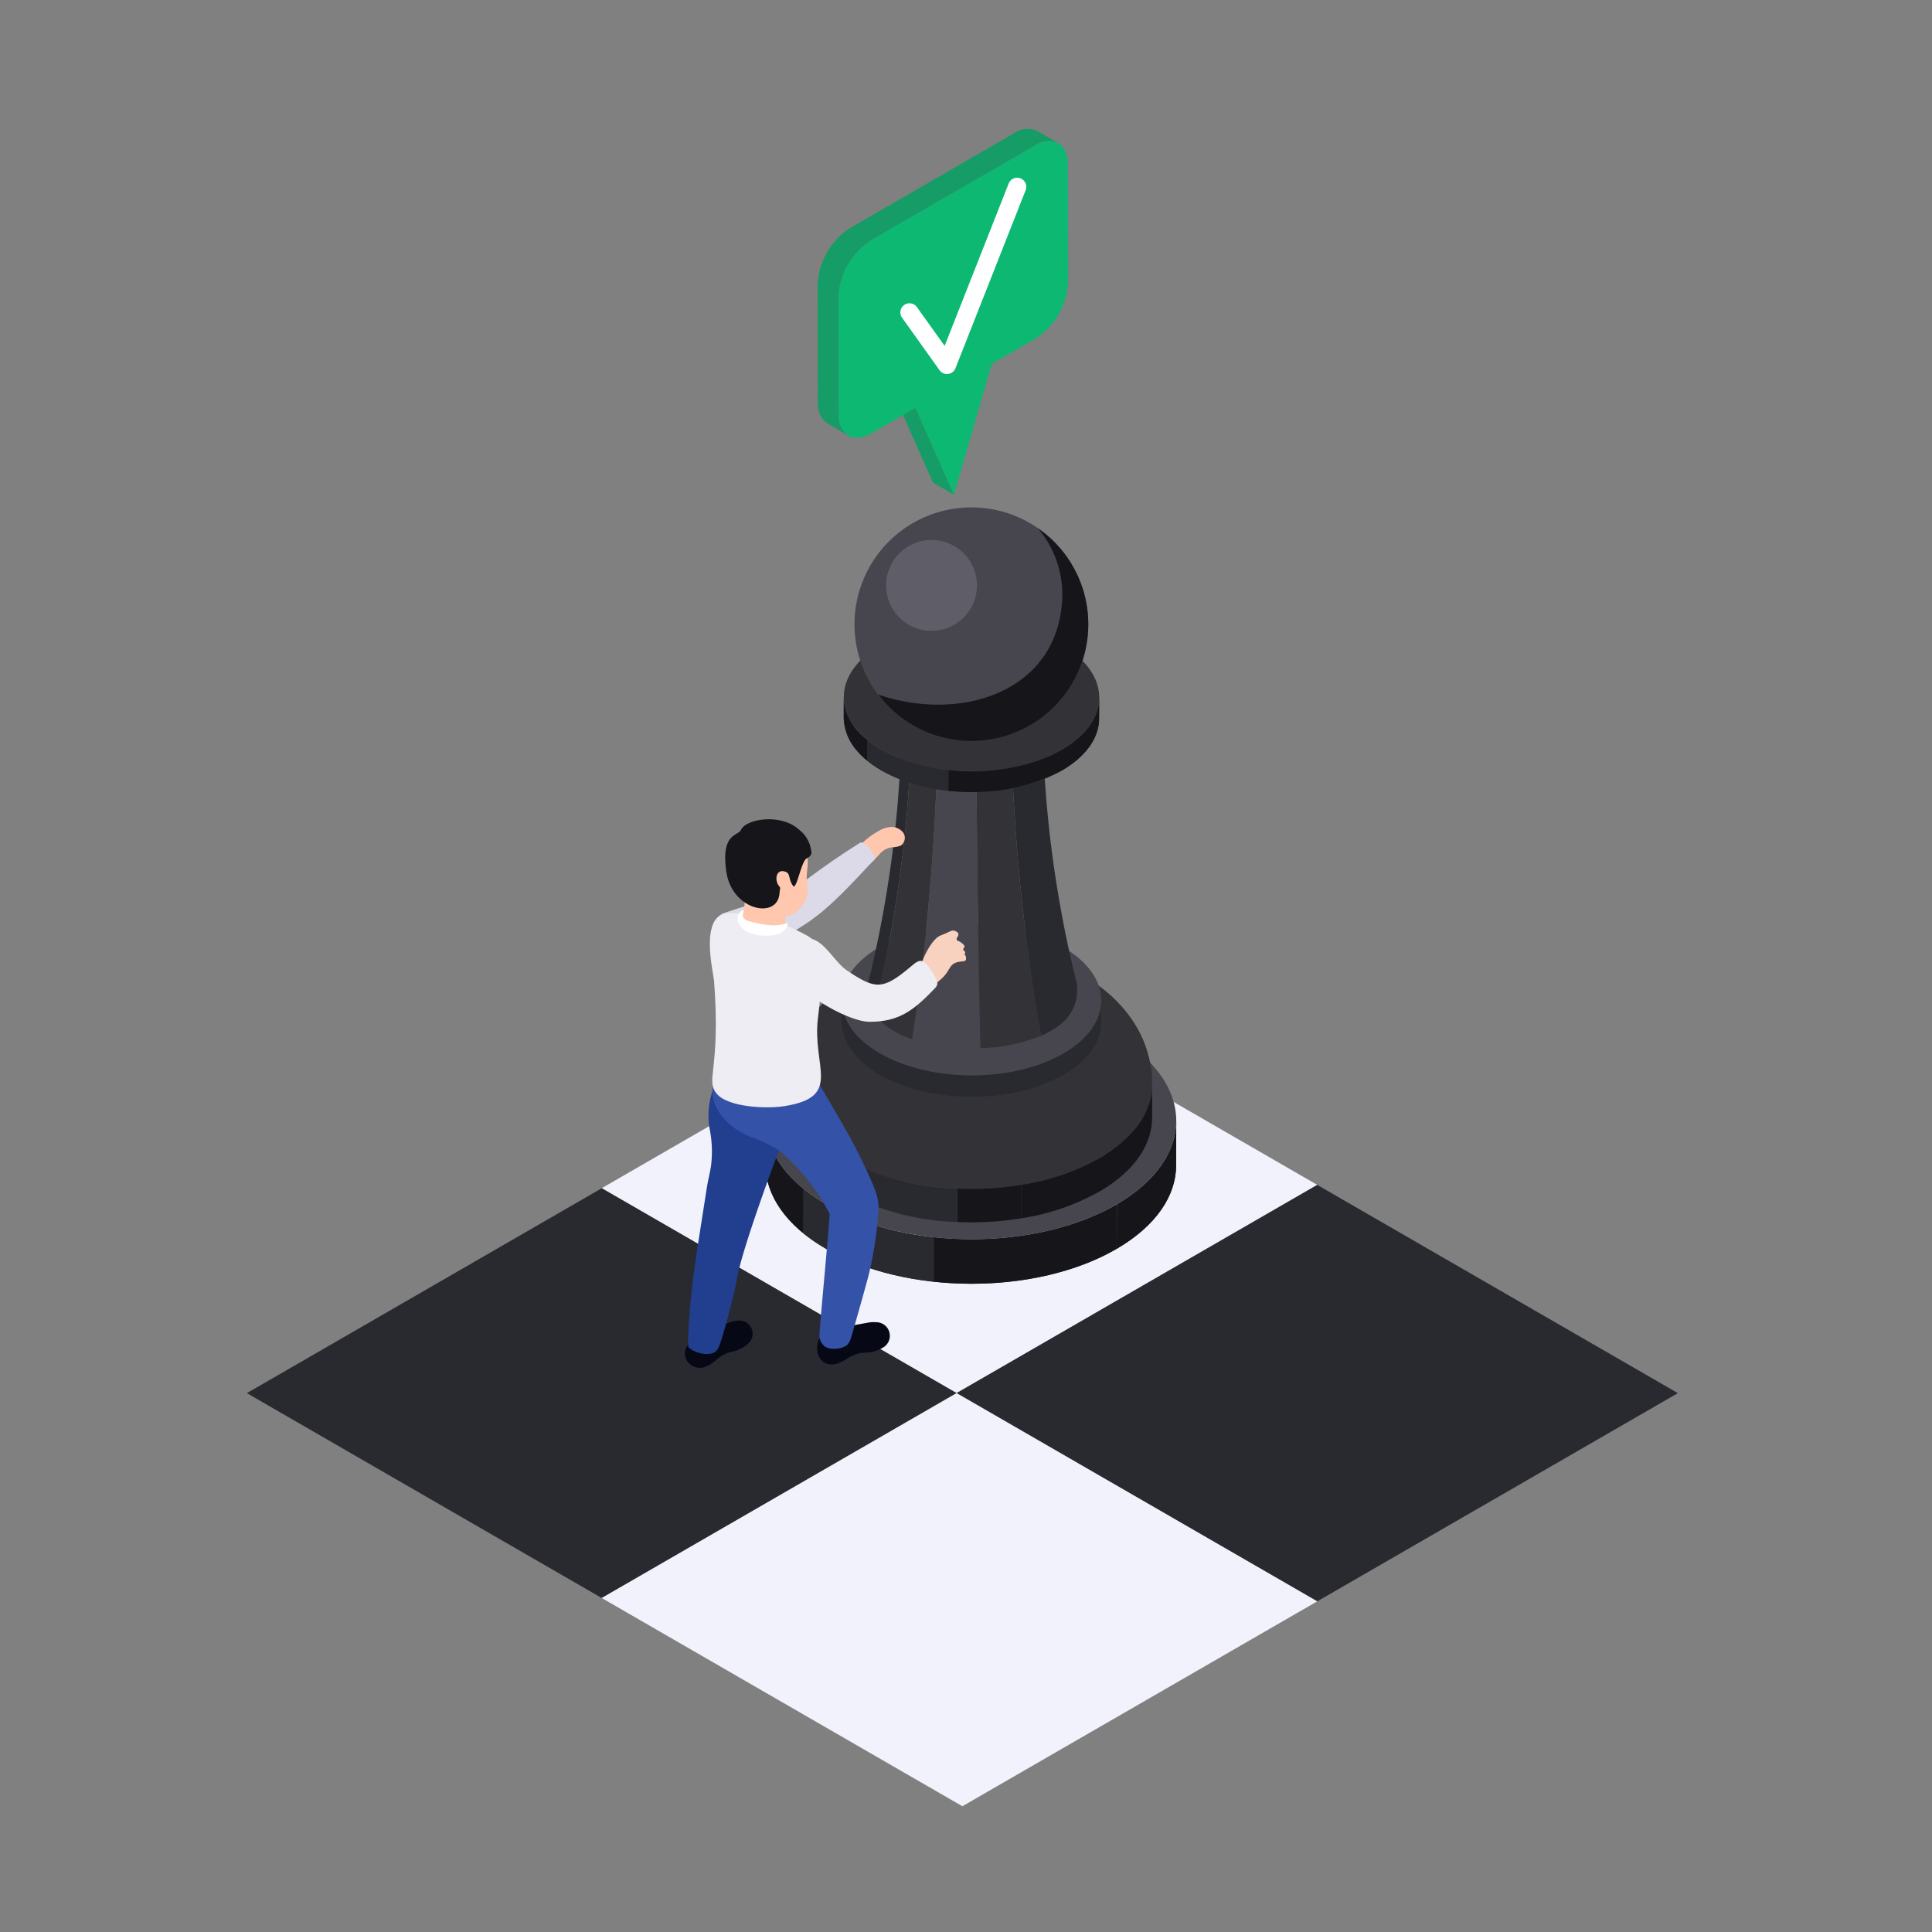 <svg xmlns="http://www.w3.org/2000/svg" xmlns:xlink="http://www.w3.org/1999/xlink" width="180" height="180" viewBox="0 0 180 180">
  <rect x="0" y="0" width="180" height="180" fill="#808080" stroke="none"/>
  <defs>
    <clipPath id="clip-path">
      <rect id="사각형_4922" data-name="사각형 4922" width="133.329" height="156.284" fill="none"/>
    </clipPath>
    <clipPath id="clip-path-2">
      <path id="패스_16000" data-name="패스 16000" d="M48.323,96.471c-.008,2.854,1.875,5.711,5.648,7.889,7.5,4.328,19.6,4.328,27.052,0,3.7-2.148,5.546-4.96,5.554-7.776l.012-4.142c-.008,2.816-1.859,5.627-5.555,7.776-7.447,4.327-19.555,4.327-27.051,0-3.773-2.178-5.657-5.037-5.648-7.89Z" fill="none"/>
    </clipPath>
    <clipPath id="clip-path-4">
      <path id="패스_16011" data-name="패스 16011" d="M55.417,83.141c0,1.8,1.185,3.611,3.567,4.986,4.74,2.736,12.395,2.733,17.1,0,2.34-1.359,3.511-3.137,3.515-4.918l.006-1.983c0,1.781-1.176,3.558-3.515,4.917-4.7,2.734-12.358,2.736-17.1,0-2.383-1.375-3.573-3.182-3.567-4.986Z" fill="none"/>
    </clipPath>
    <clipPath id="clip-path-6">
      <path id="패스_16022" data-name="패스 16022" d="M55.61,54.875c-.005,1.775,1.166,3.554,3.51,4.906,4.664,2.693,12.2,2.691,16.826,0,2.3-1.337,3.453-3.087,3.458-4.838l.006-1.953c-.005,1.752-1.157,3.5-3.459,4.839-4.628,2.69-12.162,2.693-16.825,0-2.345-1.353-3.516-3.131-3.511-4.906Z" fill="none"/>
    </clipPath>
  </defs>
  <g id="그룹_4498" data-name="그룹 4498" transform="translate(-2310 2422)">
    <rect id="사각형_4920" data-name="사각형 4920" width="180" height="180" transform="translate(2310 -2422)" fill="none"/>
    <g id="그룹_4022" data-name="그룹 4022" transform="translate(2333 -2410)">
      <path id="패스_15990" data-name="패스 15990" d="M99.726,98.393,66.664,79.3l-33.6,19.4,33.061,19.089Z" fill="#f2f2fc"/>
      <path id="패스_15991" data-name="패스 15991" d="M66.123,117.795l33.6,19.4,33.6-19.4-33.6-19.4Z" fill="#292930"/>
      <path id="패스_15992" data-name="패스 15992" d="M0,117.795l33.062,19.088,33.061-19.088L33.062,98.706Z" fill="#292930"/>
      <path id="패스_15993" data-name="패스 15993" d="M33.062,136.883l33.6,19.4,33.062-19.089-33.6-19.4Z" fill="#f2f2fc"/>
      <g id="그룹_4009" data-name="그룹 4009">
        <g id="그룹_4008" data-name="그룹 4008" clip-path="url(#clip-path)">
          <path id="패스_15994" data-name="패스 15994" d="M86.589,92.441l-.012,4.143c-.008,2.816-1.859,5.628-5.555,7.776-7.447,4.328-19.555,4.328-27.051,0-3.772-2.178-5.656-5.036-5.648-7.889l.011-4.143c-.008,2.853,1.876,5.711,5.648,7.889,7.5,4.328,19.6,4.328,27.052,0,3.7-2.148,5.547-4.96,5.555-7.776" fill="#292930"/>
        </g>
      </g>
      <g id="그룹_4011" data-name="그룹 4011">
        <g id="그룹_4010" data-name="그룹 4010" clip-path="url(#clip-path-2)">
          <path id="패스_15995" data-name="패스 15995" d="M81.034,100.217c3.7-2.148,5.547-4.96,5.555-7.776Z" fill="#292930"/>
          <path id="패스_15996" data-name="패스 15996" d="M81.022,104.36c-4.617,2.683-11.025,3.7-17.015,3.059l.012-4.143c5.99.644,12.4-.376,17.015-3.059Z" fill="#15151a"/>
          <path id="패스_15997" data-name="패스 15997" d="M86.589,92.441l-.012,4.143c-.008,2.816-1.859,5.628-5.555,7.776l.144-6.035Z" fill="#15151a"/>
          <path id="패스_15998" data-name="패스 15998" d="M64.019,103.276l-.012,4.143a25.788,25.788,0,0,1-10.036-3.059,15.939,15.939,0,0,1-2.153-1.477l.011-4.144a15.955,15.955,0,0,0,2.154,1.478,25.8,25.8,0,0,0,10.036,3.059" fill="#292930"/>
          <path id="패스_15999" data-name="패스 15999" d="M51.829,98.74l-.012,4.143c-2.335-1.917-3.5-4.166-3.5-6.412l.012-4.143c-.006,2.246,1.159,4.495,3.495,6.412" fill="#15151a"/>
        </g>
      </g>
      <g id="그룹_4013" data-name="그룹 4013">
        <g id="그룹_4012" data-name="그룹 4012" clip-path="url(#clip-path)">
          <path id="패스_16001" data-name="패스 16001" d="M80.94,84.551c7.5,4.328,7.535,11.341.094,15.666s-19.556,4.328-27.052,0-7.535-11.341-.088-15.669,19.55-4.325,27.046,0" fill="#47464e"/>
          <path id="패스_16002" data-name="패스 16002" d="M50.629,87.895a11.532,11.532,0,0,1,3.121-6.518,15.756,15.756,0,0,1,6.432-3.95,23.408,23.408,0,0,1,13.346-.359c4.759,1.274,9.432,4.586,10.556,9.63a7.634,7.634,0,0,1-.184,4.557,9.493,9.493,0,0,1-3.695,4.17,21.969,21.969,0,0,1-10.4,3.25,27.1,27.1,0,0,1-11.1-1.34c-3.26-1.153-7.005-3.318-7.944-6.909a7.738,7.738,0,0,1-.136-2.531" fill="#333337"/>
          <path id="패스_16003" data-name="패스 16003" d="M84.339,92.15l.008-3.117c-.007,2.43-1.567,4.86-4.7,6.746a21.4,21.4,0,0,1-7.51,2.614l-.009,3.117a21.409,21.409,0,0,0,7.51-2.614c3.134-1.887,4.694-4.316,4.7-6.746" fill="#15151a"/>
          <path id="패스_16004" data-name="패스 16004" d="M72.128,101.51l.008-3.117a28.78,28.78,0,0,1-5.946.342l-.009,3.117a28.866,28.866,0,0,0,5.947-.342" fill="#15151a"/>
          <path id="패스_16005" data-name="패스 16005" d="M66.181,101.852l.009-3.117A23.978,23.978,0,0,1,55.769,96.02a11.045,11.045,0,0,1-4.34-3.987L51.42,95.15a11.042,11.042,0,0,0,4.341,3.987,23.97,23.97,0,0,0,10.42,2.715" fill="#292930"/>
          <path id="패스_16006" data-name="패스 16006" d="M51.42,95.15l.009-3.117a6.183,6.183,0,0,1-.856-3.1l-.009,3.117a6.193,6.193,0,0,0,.856,3.1" fill="#15151a"/>
          <path id="패스_16007" data-name="패스 16007" d="M79.6,81.226,79.6,83.21c0,1.78-1.175,3.558-3.514,4.917-4.7,2.733-12.359,2.736-17.1,0-2.382-1.375-3.571-3.182-3.566-4.986l.005-1.984c-.005,1.8,1.185,3.611,3.567,4.986,4.739,2.736,12.394,2.733,17.1,0,2.339-1.359,3.51-3.136,3.515-4.917" fill="#292930"/>
        </g>
      </g>
      <g id="그룹_4015" data-name="그룹 4015">
        <g id="그룹_4014" data-name="그룹 4014" clip-path="url(#clip-path-4)">
          <path id="패스_16008" data-name="패스 16008" d="M79.6,81.226,79.6,83.21c0,1.78-1.175,3.558-3.514,4.917A18.306,18.306,0,0,1,65.326,90.06l.006-1.984a18.3,18.3,0,0,0,10.755-1.933c2.339-1.359,3.51-3.136,3.515-4.917" fill="#292930"/>
          <path id="패스_16009" data-name="패스 16009" d="M65.332,88.076l-.006,1.984a16.317,16.317,0,0,1-6.341-1.933,10.07,10.07,0,0,1-1.359-.932l.006-1.984a10.029,10.029,0,0,0,1.358.932,16.289,16.289,0,0,0,6.342,1.933" fill="#292930"/>
          <path id="패스_16010" data-name="패스 16010" d="M57.632,85.212,57.626,87.2a5.306,5.306,0,0,1-2.208-4.055l.006-1.984a5.3,5.3,0,0,0,2.208,4.055" fill="#292930"/>
        </g>
      </g>
      <g id="그룹_4017" data-name="그룹 4017">
        <g id="그룹_4016" data-name="그룹 4016" clip-path="url(#clip-path)">
          <path id="패스_16012" data-name="패스 16012" d="M76.032,76.24c4.739,2.736,4.764,7.167.056,9.9s-12.359,2.736-17.1,0-4.759-7.17-.056-9.9,12.363-2.733,17.1,0" fill="#47464e"/>
          <path id="패스_16013" data-name="패스 16013" d="M60.829,47.74a107.046,107.046,0,0,1-2.815,31.3,4.014,4.014,0,0,0,.384,3.3,120.7,120.7,0,0,0,3.424-34.6Z" fill="#292930"/>
          <path id="패스_16014" data-name="패스 16014" d="M64.358,47.74a214.153,214.153,0,0,1-2.376,37.093,18.154,18.154,0,0,0,6.357.82c-.285-12.642-.394-25.273-.4-37.913Z" fill="#47464e"/>
          <path id="패스_16015" data-name="패스 16015" d="M71.193,47.74H67.94c0,12.64.113,25.272.4,37.913a15.949,15.949,0,0,0,5.648-1.147A187.158,187.158,0,0,1,71.193,47.74" fill="#333337"/>
          <path id="패스_16016" data-name="패스 16016" d="M74.255,47.74H71.194a187.174,187.174,0,0,0,2.793,36.767,8.183,8.183,0,0,0,1.4-.774,4.086,4.086,0,0,0,1.772-4.757,108.02,108.02,0,0,1-2.9-31.236" fill="#292930"/>
          <path id="패스_16017" data-name="패스 16017" d="M61.822,47.74a120.7,120.7,0,0,1-3.424,34.6,4.9,4.9,0,0,0,1.356,1.388,8.8,8.8,0,0,0,2.228,1.1A214.155,214.155,0,0,0,64.359,47.74Z" fill="#333337"/>
          <path id="패스_16018" data-name="패스 16018" d="M79.41,52.99,79.4,54.942c0,1.752-1.157,3.5-3.458,4.839-4.628,2.69-12.162,2.693-16.826,0-2.344-1.353-3.515-3.131-3.51-4.906l.005-1.953c-.005,1.776,1.166,3.554,3.51,4.907,4.664,2.693,12.2,2.69,16.826,0,2.3-1.338,3.454-3.087,3.459-4.839" fill="#333337"/>
        </g>
      </g>
      <g id="그룹_4019" data-name="그룹 4019">
        <g id="그룹_4018" data-name="그룹 4018" clip-path="url(#clip-path-6)">
          <path id="패스_16019" data-name="패스 16019" d="M79.41,52.99,79.4,54.942c0,1.752-1.157,3.5-3.458,4.839a18.011,18.011,0,0,1-10.585,1.9l.006-1.952a18.009,18.009,0,0,0,10.584-1.9c2.3-1.338,3.454-3.087,3.459-4.839" fill="#15151a"/>
          <path id="패스_16020" data-name="패스 16020" d="M65.367,59.732l-.006,1.952a16.04,16.04,0,0,1-6.241-1.9,9.951,9.951,0,0,1-1.336-.917l.005-1.952a9.963,9.963,0,0,0,1.337.917,16.029,16.029,0,0,0,6.241,1.9" fill="#292930"/>
          <path id="패스_16021" data-name="패스 16021" d="M57.789,56.912l-.006,1.952a5.222,5.222,0,0,1-2.173-3.989l.005-1.953a5.225,5.225,0,0,0,2.174,3.99" fill="#15151a"/>
        </g>
      </g>
      <g id="그룹_4021" data-name="그룹 4021">
        <g id="그룹_4020" data-name="그룹 4020" clip-path="url(#clip-path)">
          <path id="패스_16023" data-name="패스 16023" d="M75.9,48.083c4.664,2.692,4.688,7.053.055,9.746s-12.162,2.692-16.826,0-4.683-7.056-.055-9.746,12.168-2.688,16.826,0" fill="#333337"/>
          <path id="패스_16024" data-name="패스 16024" d="M78.394,46.154a10.891,10.891,0,1,1-5.042-9.177,10.882,10.882,0,0,1,5.042,9.177" fill="#47464e"/>
          <path id="패스_16025" data-name="패스 16025" d="M68.02,42.537a4.232,4.232,0,1,1-1.959-3.566,4.228,4.228,0,0,1,1.959,3.566" fill="#5f5d68"/>
          <path id="패스_16026" data-name="패스 16026" d="M73.7,37.216a9.554,9.554,0,0,1,2.182,7.528c-1,7.974-9.72,10.489-17.049,7.967.059.079.114.162.176.239A10.879,10.879,0,1,0,73.7,37.216" fill="#15151a"/>
          <path id="패스_16027" data-name="패스 16027" d="M58.6,65.581c.062-.038.124-.074.185-.109a2.474,2.474,0,0,1,1.309-.43,1.4,1.4,0,0,1,1.046.517.877.877,0,0,1-.222,1.226,2.418,2.418,0,0,1-.839.158,1.812,1.812,0,0,0-1.012.508c-.149.148-.271.321-.429.459s-.671.482-.877.443c-.467-.089-.745-.895-.709-1.311a2.054,2.054,0,0,1,.5-.7,6.733,6.733,0,0,1,1.044-.764" fill="#ffc7ad"/>
          <path id="패스_16028" data-name="패스 16028" d="M58.493,68.087c-1,.9-4.963,5.657-7.344,6.367a1.25,1.25,0,0,1-1.517-.628c-.226-.388.254-1.887.524-2.314a69.216,69.216,0,0,1,7.024-5.019c.382-.129,1.57,1.363,1.313,1.594" fill="#dcdae8"/>
          <path id="패스_16029" data-name="패스 16029" d="M44.3,73.121a54.022,54.022,0,0,1,7.95-2.087c.844.048,1.1,2.135.29,2.707-7.788,5.53-10.949,1.057-8.24-.62" fill="#dcdae8"/>
          <path id="패스_16030" data-name="패스 16030" d="M62.686,78.337c.256-1.109,1.146-2.875,1.951-3.182.926-.353,1.006-.53,1.292-.435.729.244.142.617.2.795.065.2.209.088.594.445.313.291-.016.368.018.518.027.125.188.117.182.263,0,.053-.05.094-.045.151.011.141.146.079.122.479-.021.381-.885-.013-1.407.659-.13.168-.228.358-.344.536a3.124,3.124,0,0,1-.5.592c-.16.15-.5.429-.57.513Z" fill="#f8d1bf"/>
          <path id="패스_16031" data-name="패스 16031" d="M63.827,78.511c-.931-1.461-1.222-1.072-2.155-.3-2.5,2.078-3.2,1.906-5.741.22-1.282-.852-2.227-3.084-3.8-3.009a2.044,2.044,0,0,0-1.635,1.357c-1.174,2.864,5.371,6.4,7.452,6.417,2.8.026,4.2-1.076,6.117-3.084.307-.322.467-.5-.236-1.6" fill="#eeedf4"/>
          <path id="패스_16032" data-name="패스 16032" d="M41.034,113.413a3.4,3.4,0,0,1,.2-.351c.71-1.076,2.45-1.383,3.584-1.794a2.918,2.918,0,0,1,.846-.215,1.231,1.231,0,0,1,.967,2.192,3.179,3.179,0,0,1-1.347.675,2.9,2.9,0,0,0-1.354.62c-.75.645-1.677,1.333-2.643.549a1.227,1.227,0,0,1-.258-1.676" fill="#070816"/>
          <path id="패스_16033" data-name="패스 16033" d="M45.662,107.137c.422-2.611,3.59-11.206,4.183-12.626a4.6,4.6,0,0,0-.139-3.722,3.472,3.472,0,0,0-1.766-1.557,10.238,10.238,0,0,0-2.319-.609c-.981-.178-1.839-.171-2.174.846A7.236,7.236,0,0,0,43.1,93.1a10.62,10.62,0,0,1,.132,3.6c-.1.63-.269,1.266-.37,1.907q-.351,2.236-.7,4.473c-.092.59-.2,1.18-.267,1.772a67.474,67.474,0,0,0-.757,7.292,7.181,7.181,0,0,0,0,1.363c.586.622,2.166.928,2.653.294a2.4,2.4,0,0,0,.339-.737q.495-1.53.881-3.092c.233-.943.5-1.884.652-2.838" fill="#213e8f"/>
          <path id="패스_16034" data-name="패스 16034" d="M53.37,112.671a1.472,1.472,0,0,1,.163-.224,2.246,2.246,0,0,1,1.173-.633c.479-.118.981-.188,1.464-.274.523-.092,1.043-.2,1.565-.287a3.035,3.035,0,0,1,.9-.064,1.264,1.264,0,0,1,.578,2.391,3.26,3.26,0,0,1-1.484.438,2.978,2.978,0,0,0-1.48.381c-.787.463-1.691,1.106-2.6.441a1.579,1.579,0,0,1-.513-1.158,1.784,1.784,0,0,1,.234-1.011" fill="#070816"/>
          <path id="패스_16035" data-name="패스 16035" d="M51.363,88.079a16.888,16.888,0,0,0-2.271.367l-2.915.608a2.423,2.423,0,0,1-.956-.143,1.893,1.893,0,0,1-.769-.287.754.754,0,0,0-.679-.129.783.783,0,0,0-.371.652c-.268,1.985,1.258,3.648,2.909,4.5.484.251,1.007.388,1.5.614a13.7,13.7,0,0,1,1.634.843,7.47,7.47,0,0,1,1.087.948c.288.275.572.556.839.851a21.883,21.883,0,0,1,2.036,2.618c.7,1.058,1.33,2.88,2.752,3.159A2.3,2.3,0,0,0,58.71,101.3c.494-1.385-.446-3.07-.984-4.281a47.181,47.181,0,0,0-2.189-4.211q-1.188-2.085-2.42-4.143c-.125-.208-.2-.44-.422-.546a3.063,3.063,0,0,0-1.206-.045l-.126.008" fill="#3452a7"/>
          <path id="패스_16036" data-name="패스 16036" d="M52.351,75.259c-3.135-1.8-6.307-2.346-7.649-2.158-2.547.357-1.242,5.42-1.174,6.316.641,8.422-.885,9.208.293,10.531,1.093,1.226,4.621,1.365,6.247,1.11,5.475-.862,2.589-3.633,3.134-8.188.221-1.84.884-6.612-.851-7.611" fill="#eeedf4"/>
          <path id="패스_16037" data-name="패스 16037" d="M50.189,73.021c.067-.475.432-.367.244-.8a2.323,2.323,0,0,0-.719-.938,1.726,1.726,0,0,0-1.127-.355c-.138.008-.23.087-.367.088a8.344,8.344,0,0,0-1.14-.007c-.377.057-.725.087-.721.506a5.049,5.049,0,0,1-.143,1.644c-.1.33-.252.617-.027.938a1.37,1.37,0,0,0,.393.349,3.729,3.729,0,0,0,2.535.556c.307-.044,1.041-.2,1.115-.579a3.045,3.045,0,0,0-.065-.646,3.941,3.941,0,0,1,.022-.76" fill="#ffc7ad"/>
          <path id="패스_16038" data-name="패스 16038" d="M51.758,66.94a1.919,1.919,0,0,1,.469.94c.13.8-.194,1.635-.01,2.433a2.666,2.666,0,0,1-1.693,3,5.6,5.6,0,0,1-2.834-.252A3.952,3.952,0,0,1,46.172,71.5c-3.281-5.039,3.367-7.175,5.586-4.56" fill="#ffc7ad"/>
          <path id="패스_16039" data-name="패스 16039" d="M46.039,65.312c.475-1.023,3.692-1.544,5.361-.051a2.977,2.977,0,0,1,1.176,1.978c.149.5-.354.691-.433.744-.493.333-.858,2.584-1.188,2.606-.41.029-.439-.864-.615-.932a.107.107,0,0,0-.059,0c-.524.105-.608,1.171-.668,1.669-.28,2.34-4.408,1.476-4.937-2.084-.542-3.641,1.084-3.33,1.363-3.929" fill="#15151a"/>
          <path id="패스_16040" data-name="패스 16040" d="M50.021,69.174c-.61-.125-.873.607-.533,1.246a2.993,2.993,0,0,0,.438.525c.972,1.076,1.392.114,1.086-.249-.71-.844-.223-1.363-.991-1.522" fill="#ffc7ad"/>
          <path id="패스_16041" data-name="패스 16041" d="M56.3,112.6a1.631,1.631,0,0,1-.4.742,2.134,2.134,0,0,1-1.171.321,1.6,1.6,0,0,1-.808-.165,1.283,1.283,0,0,1-.57-.957c-.055-.418.9-10.073.955-11.62a2.955,2.955,0,0,1,.329-1.51,2.475,2.475,0,0,1,2.149-1.022c.853.04,2.094,1.705,2.068,2.136a33.833,33.833,0,0,1-.92,6.268c-.416,1.59-1.589,5.684-1.63,5.807" fill="#3452a7"/>
          <path id="패스_16042" data-name="패스 16042" d="M50.347,73.981c.137.343-.32,1.068-1.48,1.172a4.639,4.639,0,0,1-1.934-.2,1.83,1.83,0,0,1-1.168-1.093.99.99,0,0,1-.032-.419.871.871,0,0,1,.437-.623c.03-.016.071-.028.093,0a.073.073,0,0,1,.01.056,3.936,3.936,0,0,0-.071.4c0,.459.673.576,1.017.662a11.432,11.432,0,0,0,1.494.257,3.794,3.794,0,0,0,1.634-.2" fill="#fff"/>
          <path id="패스_16043" data-name="패스 16043" d="M60.338,24.867l3.579,8.086,1.957,1.137L62.3,26Z" fill="#169c67"/>
          <path id="패스_16044" data-name="패스 16044" d="M73.646.2a2.143,2.143,0,0,0-2.161.212L56.2,9.242a6.675,6.675,0,0,0-3.027,5.243L53.2,25.494a2.126,2.126,0,0,0,.886,1.948l1.956,1.137a2.125,2.125,0,0,1-.885-1.948l-.027-11.009a6.67,6.67,0,0,1,3.026-5.242L73.442,1.554A2.143,2.143,0,0,1,75.6,1.342Z" fill="#169c67"/>
          <path id="패스_16045" data-name="패스 16045" d="M73.442,1.554c1.677-.968,3.041-.191,3.046,1.736L76.515,14.3a6.669,6.669,0,0,1-3.026,5.243L69.4,21.905,65.874,34.09,62.295,26,58.2,28.368c-1.677.968-3.041.191-3.046-1.736l-.028-11.01a6.671,6.671,0,0,1,3.027-5.242Z" fill="#0db873"/>
          <path id="패스_16046" data-name="패스 16046" d="M65.227,22.846a.849.849,0,0,1-.691-.356l-3.483-4.875a.85.85,0,1,1,1.383-.988l2.574,3.6L70.985,5.075a.85.85,0,0,1,1.581.623l-6.548,16.61a.85.85,0,0,1-.687.531.727.727,0,0,1-.1.007" fill="#fff"/>
        </g>
      </g>
    </g>
  </g>
</svg>
